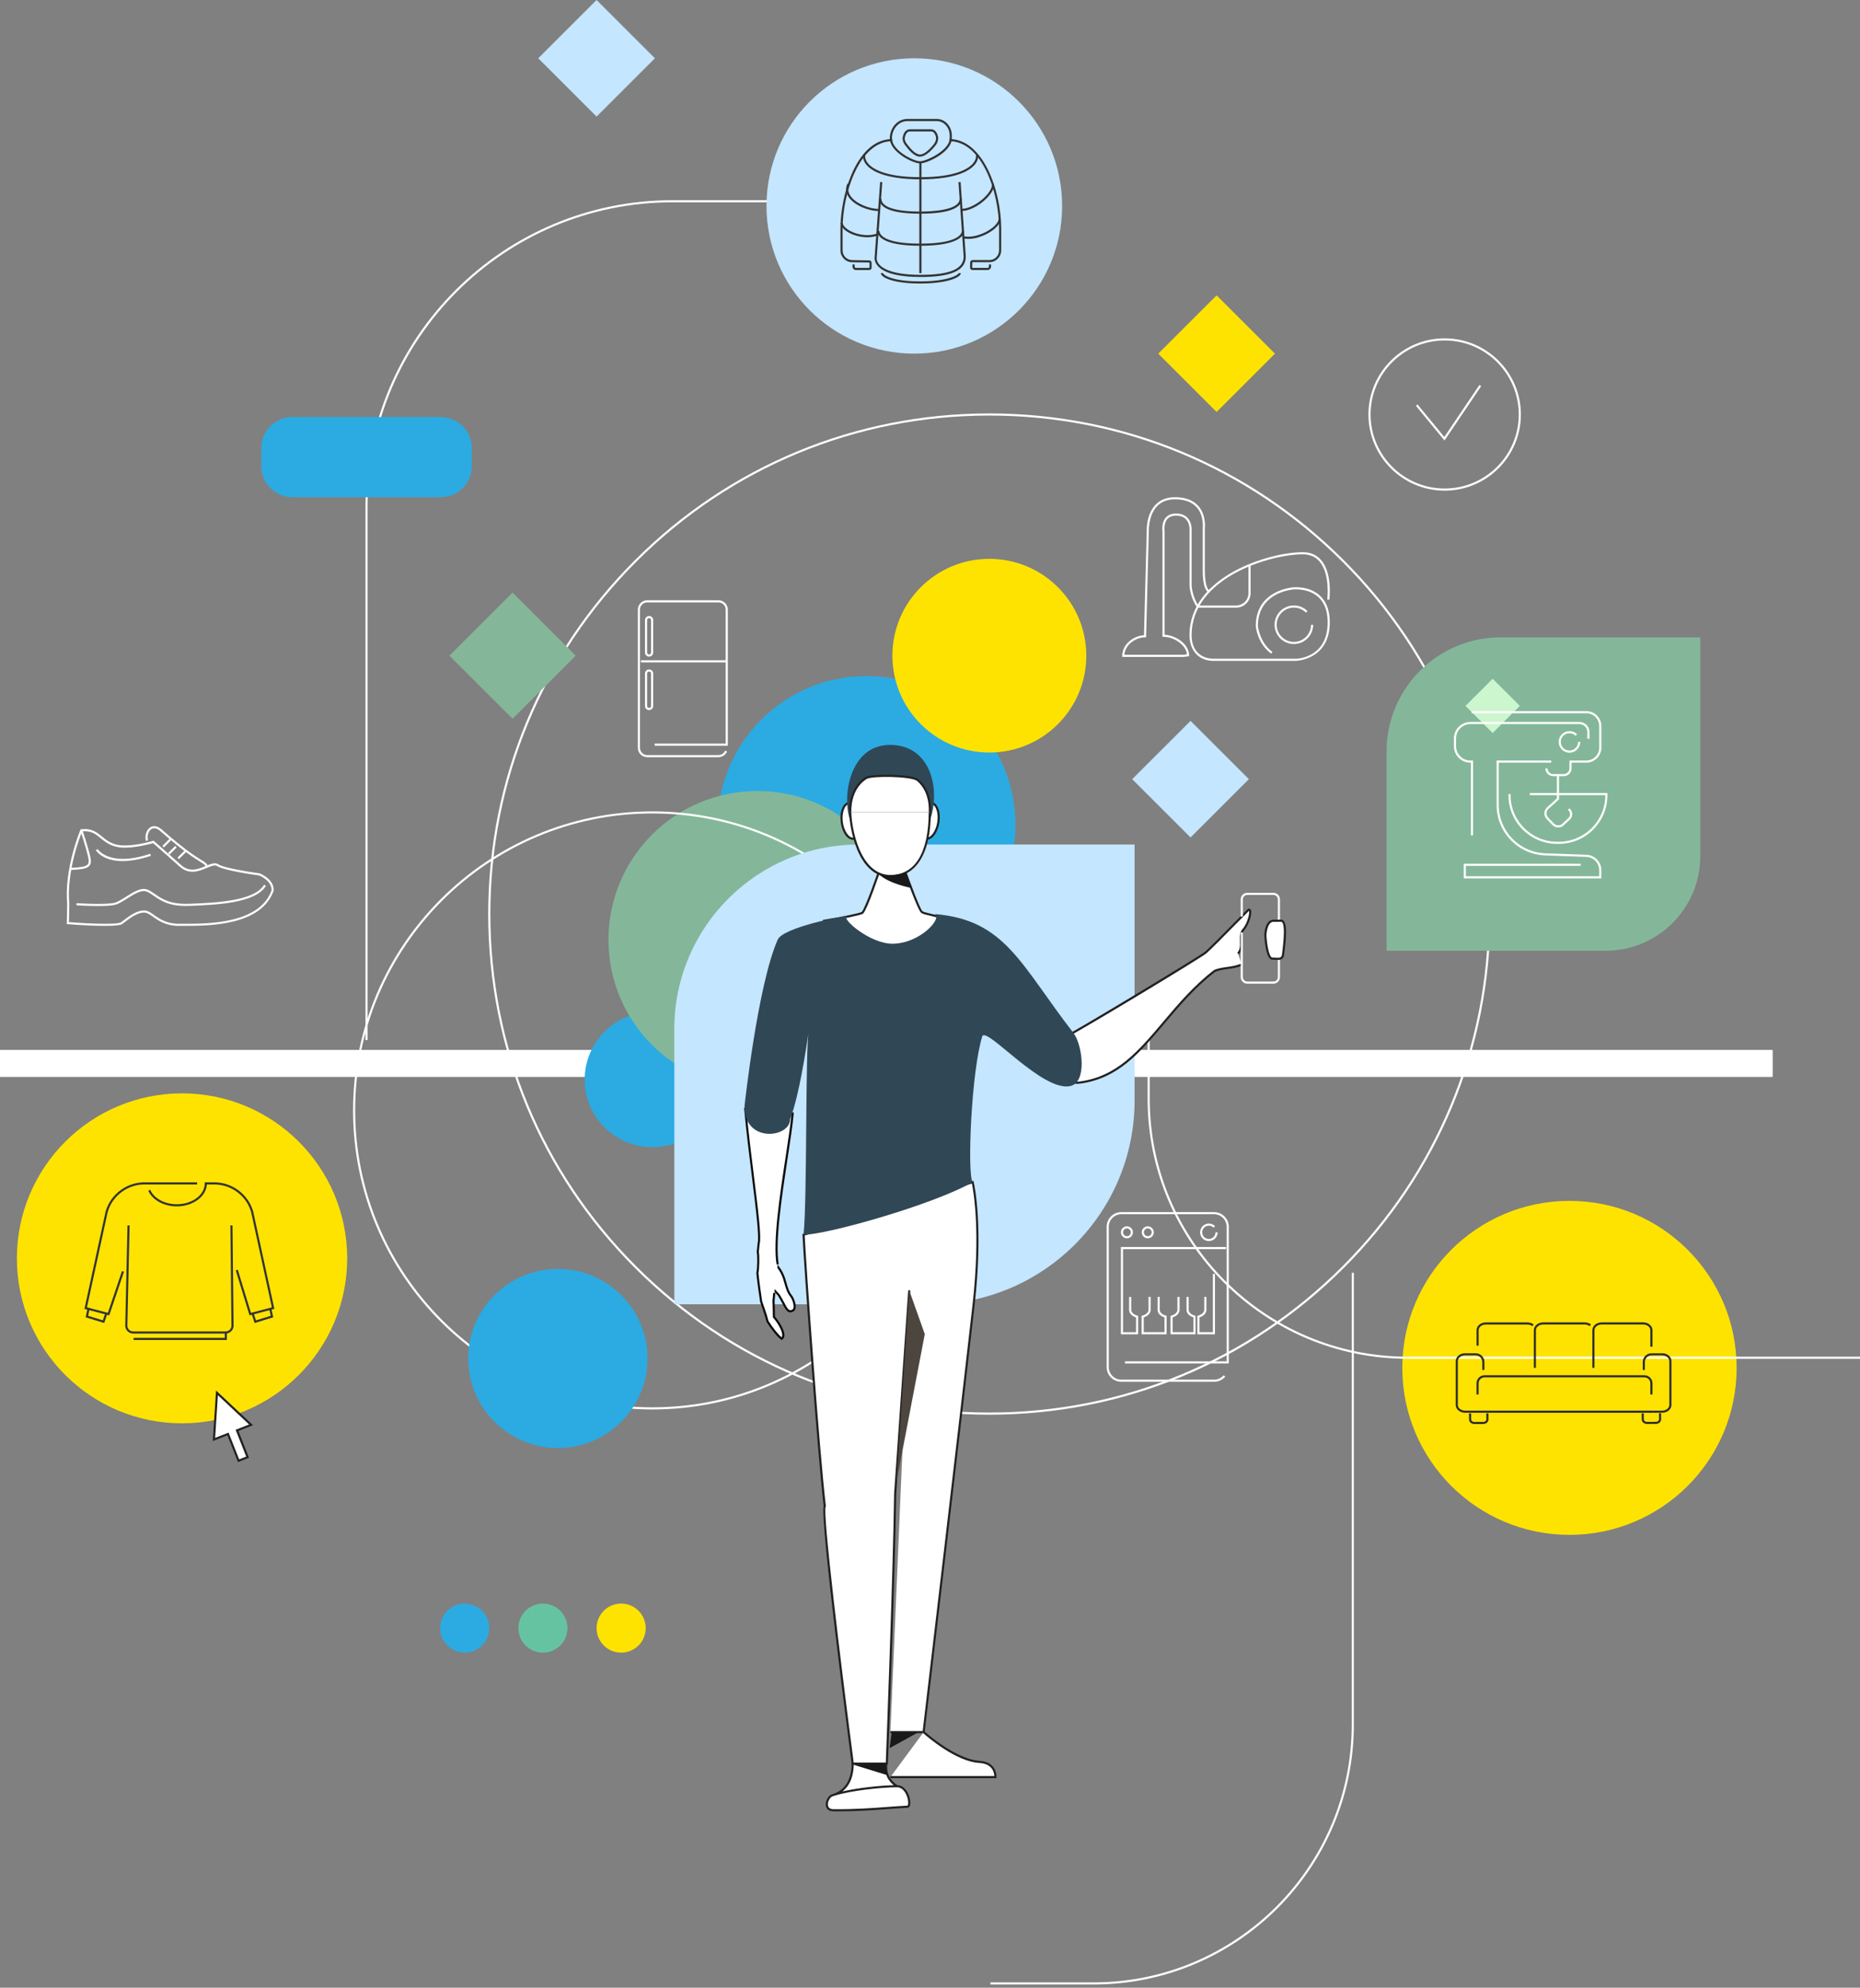<svg width="437" height="467" viewBox="0 0 437 467" fill="none" xmlns="http://www.w3.org/2000/svg">
<rect x="0" y="0" width="437" height="467" fill="#808080" stroke="none"/>
<g clip-path="url(#clip0_1334_118)">
<path d="M416.485 246.671H0V253.019H416.485V246.671Z" fill="white"/>
<path d="M256.947 466.242H232.693V465.743H256.947C290.38 465.743 317.584 438.567 317.584 405.167V299.035H318.083V405.167C318.083 438.841 290.66 466.242 256.947 466.242Z" fill="white"/>
<path d="M86.367 244.358H85.868V119.082C85.868 79.355 118.223 47.033 157.99 47.033H186.621V47.531H157.99C118.498 47.531 86.367 79.629 86.367 119.082V244.363V244.358Z" fill="white"/>
<path d="M203.593 228.735C222.915 228.735 238.578 213.087 238.578 193.785C238.578 174.482 222.915 158.834 203.593 158.834C184.271 158.834 168.607 174.482 168.607 193.785C168.607 213.087 184.271 228.735 203.593 228.735Z" fill="#2BABE2"/>
<path d="M153.274 269.52C162.056 269.52 169.176 262.407 169.176 253.633C169.176 244.858 162.056 237.746 153.274 237.746C144.491 237.746 137.371 244.858 137.371 253.633C137.371 262.407 144.491 269.52 153.274 269.52Z" fill="#2BABE2"/>
<path d="M177.941 255.747C197.263 255.747 212.927 240.099 212.927 220.796C212.927 201.494 197.263 185.846 177.941 185.846C158.62 185.846 142.956 201.494 142.956 220.796C142.956 240.099 158.62 255.747 177.941 255.747Z" fill="#84B799"/>
<path d="M153.278 331.143C114.499 331.143 82.948 299.623 82.948 260.883C82.948 222.143 114.499 190.624 153.278 190.624C192.057 190.624 223.608 222.143 223.608 260.883C223.608 299.623 192.057 331.143 153.278 331.143ZM153.278 191.117C114.774 191.117 83.447 222.412 83.447 260.878C83.447 299.344 114.774 330.639 153.278 330.639C191.783 330.639 223.109 299.344 223.109 260.878C223.109 222.412 191.783 191.117 153.278 191.117Z" fill="white"/>
<path d="M214.814 83.085C233.995 83.085 249.545 67.551 249.545 48.389C249.545 29.227 233.995 13.693 214.814 13.693C195.633 13.693 180.083 29.227 180.083 48.389C180.083 67.551 195.633 83.085 214.814 83.085Z" fill="#C4E6FF"/>
<path d="M368.741 360.603C390.431 360.603 408.014 343.038 408.014 321.369C408.014 299.701 390.431 282.136 368.741 282.136C347.051 282.136 329.468 299.701 329.468 321.369C329.468 343.038 347.051 360.603 368.741 360.603Z" fill="#FFE300"/>
<path d="M42.768 334.399C64.196 334.399 81.567 317.045 81.567 295.639C81.567 274.232 64.196 256.879 42.768 256.879C21.34 256.879 3.969 274.232 3.969 295.639C3.969 317.045 21.34 334.399 42.768 334.399Z" fill="#FFE300"/>
<path d="M232.443 332.374C200.992 332.374 171.427 320.138 149.19 297.923C126.953 275.708 114.704 246.168 114.704 214.753C114.704 183.338 126.953 153.798 149.19 131.583C171.427 109.369 200.997 97.132 232.443 97.132C263.89 97.132 293.459 109.369 315.696 131.583C337.934 153.798 350.183 183.338 350.183 214.753C350.183 246.168 337.934 275.708 315.696 297.923C293.459 320.138 263.89 332.374 232.443 332.374ZM232.443 97.63C201.127 97.63 171.687 109.812 149.545 131.933C127.402 154.053 115.208 183.468 115.208 214.748C115.208 246.028 127.402 275.444 149.545 297.564C171.687 319.684 201.132 331.866 232.443 331.866C263.755 331.866 293.2 319.684 315.342 297.564C337.484 275.444 349.679 246.028 349.679 214.748C349.679 183.468 337.484 154.053 315.342 131.933C293.2 109.812 263.755 97.63 232.443 97.63Z" fill="white"/>
<path d="M352.579 149.744H399.474V201.15C399.474 213.417 389.506 223.375 377.227 223.375H325.77V176.527C325.77 161.742 337.784 149.739 352.584 149.739L352.579 149.744Z" fill="#84B799"/>
<path d="M218.637 306.439H158.43V241.73C158.43 217.82 177.862 198.412 201.791 198.412H266.565V258.559C266.565 284.983 245.092 306.439 218.637 306.439Z" fill="#C4E6FF"/>
<path d="M120.426 139.231L105.595 154.047L120.426 168.864L135.257 154.047L120.426 139.231Z" fill="#84B799"/>
<path d="M350.695 159.469L344.314 165.844L350.695 172.219L357.077 165.844L350.695 159.469Z" fill="#CCF6CE"/>
<path d="M437 319.24H330.761C297.049 319.24 269.625 291.844 269.625 258.165V233.936H270.125V258.165C270.125 291.565 297.328 318.741 330.761 318.741H437V319.24Z" fill="white"/>
<path d="M232.444 176.801C245.023 176.801 255.22 166.614 255.22 154.048C255.22 141.481 245.023 131.294 232.444 131.294C219.865 131.294 209.667 141.481 209.667 154.048C209.667 166.614 219.865 176.801 232.444 176.801Z" fill="#FFE300"/>
<path d="M291.752 226.611C289.337 227.603 287.505 227.264 285.398 228.087C272.6 237.93 267.868 252.406 253.762 254.33C253.033 254.43 252.23 254.38 251.381 254.211L250.667 243.4C251.421 243.211 281.814 225.075 283.327 223.753C284.834 222.432 291.059 216.029 293.325 213.765C294.268 213.386 293.474 216.882 292.157 218.388C290.834 219.894 292.376 222.512 290.869 224.018" fill="white"/>
<path d="M252.983 254.63C252.469 254.63 251.915 254.57 251.331 254.455L251.142 254.415L250.403 243.206L250.607 243.156C251.855 242.722 281.984 224.596 283.162 223.564C284.22 222.636 287.629 219.181 290.36 216.403C291.483 215.266 292.481 214.249 293.145 213.586L293.23 213.531C293.469 213.436 293.699 213.491 293.834 213.686C294.343 214.404 293.459 217.266 292.336 218.553C291.762 219.206 291.792 220.123 291.822 221.096C291.857 222.198 291.892 223.34 291.039 224.197L290.684 223.843C291.388 223.14 291.353 222.158 291.323 221.111C291.293 220.088 291.258 219.026 291.962 218.223C293.11 216.912 293.669 214.379 293.439 213.995C292.781 214.658 291.802 215.645 290.714 216.752C287.974 219.535 284.56 222.996 283.486 223.938C282.154 225.105 253.767 242.184 250.927 243.555L251.616 254.002C252.389 254.141 253.103 254.171 253.727 254.086C262.447 252.895 267.474 246.941 273.294 240.049C276.803 235.896 280.427 231.597 285.248 227.892L285.308 227.857C286.332 227.458 287.27 227.329 288.263 227.189C289.321 227.045 290.42 226.89 291.662 226.381L291.852 226.84C290.549 227.374 289.421 227.533 288.333 227.683C287.385 227.812 286.481 227.937 285.528 228.306C280.766 231.976 277.162 236.245 273.678 240.368C267.793 247.34 262.712 253.363 253.797 254.58C253.537 254.615 253.268 254.635 252.983 254.635V254.63Z" fill="#212121"/>
<path d="M299.17 231.109H293.055C292.197 231.109 291.498 230.411 291.498 229.553V219.072H291.997V229.553C291.997 230.137 292.471 230.61 293.055 230.61H299.17C299.754 230.61 300.228 230.137 300.228 229.553V211.313C300.228 210.729 299.754 210.255 299.17 210.255H293.055C292.471 210.255 291.997 210.729 291.997 211.313V215.342H291.498V211.313C291.498 210.455 292.197 209.757 293.055 209.757H299.17C300.028 209.757 300.727 210.455 300.727 211.313V229.553C300.727 230.411 300.028 231.109 299.17 231.109Z" fill="white"/>
<path d="M299.18 216.329C297.598 216.329 297.298 218.987 297.298 219.764C297.298 220.542 297.728 225.21 298.881 225.21C299.929 225.21 301.292 225.658 301.446 224.282C301.616 222.761 302.544 216.748 301.117 216.329C301.022 216.299 299.18 216.329 299.18 216.329Z" fill="white"/>
<path d="M300.144 225.529C299.924 225.529 299.704 225.509 299.5 225.494C299.29 225.479 299.08 225.459 298.881 225.459C297.298 225.459 297.049 219.819 297.049 219.764C297.049 218.737 297.433 216.079 299.18 216.079C301.057 216.049 301.147 216.079 301.187 216.089C302.49 216.473 302.235 219.974 301.766 223.704C301.736 223.948 301.711 224.152 301.691 224.312C301.576 225.344 300.857 225.529 300.144 225.529ZM299.18 216.578C297.823 216.578 297.548 219.091 297.548 219.764C297.548 220.113 297.648 221.465 297.902 222.731C298.232 224.377 298.636 224.96 298.881 224.965C299.09 224.965 299.315 224.985 299.54 225C300.533 225.08 301.102 225.085 301.197 224.257C301.217 224.098 301.242 223.888 301.272 223.644C301.836 219.156 301.756 216.777 301.047 216.568C300.952 216.558 299.894 216.568 299.185 216.578H299.18Z" fill="#212121"/>
<path d="M202.021 195.595C201.706 196.413 201.192 196.961 200.563 197.036C199.306 197.19 198.058 195.44 197.768 193.116C197.479 190.798 198.262 188.788 199.515 188.634C200.204 188.549 200.888 189.033 201.417 189.87" fill="white"/>
<path d="M200.403 197.3C199.061 197.3 197.813 195.535 197.518 193.156C197.209 190.663 198.072 188.569 199.485 188.394C200.244 188.3 201.022 188.793 201.626 189.746L201.202 190.01C200.708 189.227 200.114 188.818 199.545 188.888C198.447 189.023 197.743 190.952 198.012 193.092C198.282 195.236 199.435 196.926 200.533 196.792C201.047 196.727 201.497 196.273 201.791 195.505L202.255 195.685C201.891 196.627 201.302 197.196 200.593 197.285C200.528 197.295 200.468 197.295 200.403 197.295V197.3Z" fill="#212121"/>
<path d="M217.035 189.641C217.559 188.938 218.203 188.549 218.832 188.644C220.085 188.833 220.814 190.858 220.464 193.172C220.115 195.485 218.817 197.206 217.569 197.016C216.885 196.912 216.356 196.258 216.077 195.311" fill="white"/>
<path d="M217.754 197.281C217.679 197.281 217.599 197.276 217.524 197.266C216.766 197.151 216.147 196.468 215.827 195.386L216.306 195.246C216.571 196.134 217.04 196.692 217.599 196.772C218.702 196.937 219.89 195.271 220.215 193.137C220.379 192.06 220.305 191.018 220.01 190.2C219.735 189.437 219.301 188.973 218.792 188.893C218.278 188.819 217.724 189.133 217.235 189.791L216.835 189.492C217.444 188.679 218.168 188.295 218.867 188.4C219.566 188.504 220.14 189.083 220.479 190.03C220.804 190.923 220.884 192.055 220.709 193.212C220.354 195.56 219.087 197.281 217.759 197.281H217.754Z" fill="#212121"/>
<path d="M218.657 192.244C220.943 184.949 218.468 175.011 209.109 175.011C199.75 175.011 197.923 186.774 199.56 192.065C201.676 198.906 216.491 199.145 218.652 192.239L218.657 192.244Z" fill="#304756"/>
<path d="M193.375 216.369C198.018 215.636 201.896 214.823 202.6 214.469C203.648 213.407 206.937 203.538 206.937 203.538L211.974 202.84C211.974 202.84 215.777 213.766 216.581 214.269C217.499 214.848 218.063 214.499 225.93 216.987L210.921 232.061" fill="white"/>
<path d="M211.095 232.24L210.741 231.886L225.466 217.102C221.253 215.775 219.226 215.301 218.118 215.042C217.24 214.838 216.88 214.753 216.451 214.479C215.642 213.97 212.583 205.323 211.809 203.114L207.132 203.763C206.618 205.294 203.803 213.611 202.784 214.643L202.719 214.693C201.971 215.067 197.972 215.895 193.42 216.613L193.34 216.119C198.197 215.351 201.741 214.578 202.455 214.264C203.308 213.297 205.804 206.161 206.708 203.458L206.757 203.314L212.148 202.566L212.213 202.76C214.025 207.961 216.221 213.691 216.72 214.065C217.08 214.289 217.394 214.364 218.238 214.563C219.381 214.833 221.512 215.331 226.01 216.757L226.399 216.882L211.1 232.245L211.095 232.24Z" fill="#212121"/>
<path d="M218.448 190.793C218.448 200.217 215.243 205.817 209.203 205.817C201.656 205.817 199.77 194.189 199.77 190.793" fill="white"/>
<path d="M209.203 206.067C201.247 206.067 199.52 193.825 199.52 190.793H200.019C200.019 192.518 200.518 196.253 201.885 199.479C203.063 202.257 205.29 205.568 209.203 205.568C215.003 205.568 218.198 200.322 218.198 190.793H218.697C218.697 200.497 215.238 206.067 209.203 206.067Z" fill="#212121"/>
<path d="M199.774 190.793C199.774 190.793 199.345 185.472 203.438 182.81C204.801 181.922 214.224 182.132 215.597 183.268C218.946 186.036 218.447 190.793 218.447 190.793" fill="white"/>
<path d="M218.697 190.823L218.203 190.773C218.203 190.728 218.642 186.116 215.442 183.468C214.12 182.376 204.776 182.246 203.578 183.024C199.659 185.572 200.024 190.728 200.024 190.778L199.525 190.818C199.525 190.763 199.13 185.318 203.303 182.605C204.696 181.703 214.265 181.847 215.757 183.084C219.171 185.906 218.717 190.624 218.697 190.823Z" fill="#212121"/>
<path d="M212.827 205.049C212.827 205.049 207.721 206.49 206.148 205.084C208.664 207.712 214.24 208.63 214.24 208.63L212.832 205.049H212.827Z" fill="#191919"/>
<path d="M181.051 302.156C181.735 302.939 182.624 303.856 182.998 304.305C184.48 306.664 184.83 308.549 186.163 307.965C187.081 307.631 186.712 305.886 185.998 304.664C184.081 302.39 185.079 299.892 181.915 296.646" fill="white"/>
<path d="M185.688 308.33C184.895 308.33 184.42 307.422 183.801 306.245C183.517 305.702 183.197 305.088 182.783 304.435C182.618 304.241 182.299 303.897 181.945 303.518C181.59 303.134 181.196 302.71 180.856 302.321L181.231 301.992C181.57 302.376 181.96 302.8 182.309 303.179C182.668 303.567 182.993 303.917 183.182 304.146C183.622 304.844 183.951 305.467 184.241 306.016C185.049 307.562 185.369 308.035 186.058 307.736C186.222 307.676 186.322 307.567 186.387 307.392C186.587 306.839 186.327 305.722 185.778 304.789C184.944 303.807 184.65 302.75 184.336 301.633C183.921 300.152 183.492 298.626 181.73 296.821L182.089 296.472C183.941 298.367 184.405 300.032 184.815 301.498C185.124 302.605 185.394 303.562 186.182 304.5C186.726 305.417 187.151 306.739 186.856 307.557C186.741 307.871 186.532 308.09 186.242 308.195C186.038 308.285 185.853 308.325 185.683 308.325L185.688 308.33Z" fill="#0C0C0C"/>
<path d="M209.194 406.948H217C217 406.948 226.369 327.767 228.75 306.49C230.632 289.665 229.03 279.962 228.521 277.738L188.793 290.099C189.068 296.278 192.198 340.418 193.775 353.842C192.642 355.348 200.344 414.358 200.344 414.358H208.35C208.35 414.358 210.062 369.923 210.312 350.915L213.631 303.164" fill="white"/>
<path d="M208.585 414.607H200.119L200.089 414.387C199.315 408.443 192.652 357.093 193.515 353.821C191.953 340.463 188.803 296.138 188.539 290.109L188.529 289.92L228.7 277.418L228.76 277.683C229 278.72 231.026 288.339 228.995 306.52C226.639 327.553 217.34 406.185 217.245 406.977L217.22 407.197H209.194V406.698H216.781C217.33 402.046 226.21 326.944 228.506 306.465C230.412 289.411 228.735 279.957 228.341 278.057L189.058 290.279C189.377 297 192.482 340.652 194.029 353.811L194.039 353.911L193.98 353.991C193.256 355.457 197.509 390.662 200.568 414.108H208.115C208.25 410.558 209.832 368.98 210.067 350.909L213.386 303.144L213.886 303.179L210.566 350.929C210.322 369.713 208.625 413.919 208.61 414.362L208.6 414.602L208.585 414.607Z" fill="#212121"/>
<path d="M209.193 417.524H233.871C233.871 417.524 234.126 414.173 230.113 413.943C225.57 413.684 219.765 409.391 217.005 406.947" fill="white"/>
<path d="M234.101 417.773H209.193V417.274H233.617C233.597 416.875 233.477 416.028 232.863 415.33C232.259 414.646 231.326 414.262 230.093 414.193C224.712 413.884 218.103 408.259 216.83 407.132L217.16 406.758C220.609 409.815 226.075 413.46 230.118 413.694C231.495 413.774 232.544 414.213 233.242 415.005C234.211 416.112 234.116 417.484 234.116 417.539L234.096 417.768L234.101 417.773Z" fill="#212121"/>
<path d="M195.507 421.812C199.445 420.451 207.112 419.663 210.731 419.663C213.337 419.663 214.16 424.111 213.282 424.47C208.42 424.699 203.014 425.373 195.822 425.308C193.256 425.283 194.344 422.151 195.507 421.812C199.655 420.605 200.329 416.846 200.339 414.357H208.18C208.335 414.721 207.487 417.509 210.731 419.663" fill="white"/>
<path d="M196.805 425.557C196.48 425.557 196.156 425.557 195.821 425.557C194.798 425.547 194.139 425.053 194.024 424.201C193.88 423.168 194.603 421.822 195.432 421.578C195.592 421.523 195.756 421.468 195.926 421.418C199.335 420.166 200.079 416.92 200.089 414.362V414.113H208.345L208.41 414.262C208.46 414.382 208.455 414.537 208.445 414.796C208.415 415.679 208.34 417.743 210.811 419.413C212.433 419.463 213.471 421.084 213.786 422.685C213.95 423.512 213.925 424.475 213.381 424.699L213.297 424.719C211.754 424.794 210.157 424.909 208.465 425.033C205.091 425.283 201.292 425.562 196.805 425.562V425.557ZM196.096 421.882C195.931 421.942 195.756 422.001 195.577 422.051C195.038 422.211 194.404 423.283 194.519 424.131C194.603 424.739 195.043 425.048 195.826 425.058C200.718 425.103 204.816 424.804 208.43 424.535C210.102 424.41 211.689 424.295 213.217 424.22C213.337 424.121 213.466 423.632 213.297 422.779C213.087 421.712 212.313 419.907 210.736 419.907C207.147 419.907 200.049 420.65 196.096 421.877V421.882ZM200.583 414.606C200.538 416.756 199.974 419.289 197.923 420.884C201.691 420.027 206.798 419.498 209.987 419.418C207.846 417.678 207.916 415.674 207.951 414.776C207.951 414.721 207.951 414.661 207.951 414.606H200.583Z" fill="#212121"/>
<path d="M208.525 417.08L200.304 414.542L207.951 414.357L208.525 417.08Z" fill="#191919"/>
<path d="M209.488 407.067L209.004 410.712L215.613 407.067H209.488Z" fill="#191919"/>
<path d="M213.626 303.164L217.275 313.446L210.606 348.261L213.626 303.164Z" fill="#4C463F"/>
<path d="M182.708 297.07C181.376 289.306 185.474 270.033 186.222 261.616L175.086 260.604C176.414 274.601 178.945 289.775 178.236 292.154L178.031 294.163C178.211 294.836 178.206 297.863 177.942 299.1C178.116 301.129 178.825 305.802 178.825 305.802C178.825 305.802 179.973 308.973 180.327 310.474C181.211 311.885 182.798 313.999 183.682 314.528C184.915 313.561 182.624 310.294 181.83 309.417C181.83 308.095 181.74 305.627 181.74 305.627L181.915 303.777" fill="white"/>
<path d="M183.697 314.827L183.552 314.737C182.564 314.144 180.921 311.885 180.118 310.598L180.088 310.524C179.743 309.058 178.605 305.911 178.595 305.881C178.575 305.787 177.877 301.129 177.702 299.12V299.045C177.972 297.813 177.962 294.841 177.797 294.223L177.787 294.178L177.996 292.124C178.421 290.677 177.617 284.215 176.689 276.735C176.07 271.749 175.366 266.094 174.847 260.624L174.817 260.325L186.497 261.387L186.477 261.636C186.242 264.304 185.658 268.124 185.039 272.168C183.712 280.894 182.055 291.75 182.958 297.025L182.464 297.11C181.545 291.755 183.208 280.854 184.54 272.093C185.134 268.178 185.703 264.473 185.948 261.836L175.361 260.873C175.875 266.244 176.564 271.779 177.173 276.67C178.146 284.519 178.92 290.717 178.476 292.213L178.281 294.133C178.461 294.931 178.441 297.873 178.191 299.1C178.371 301.114 179.06 305.702 179.07 305.747C179.105 305.826 180.193 308.848 180.557 310.359C181.466 311.8 182.838 313.585 183.647 314.189C183.722 314.084 183.767 313.949 183.782 313.785C183.881 312.613 182.414 310.424 181.64 309.566L181.575 309.496V309.402C181.575 308.1 181.491 305.647 181.486 305.622L181.665 303.737L182.164 303.782L181.99 305.632C181.99 305.632 182.075 307.976 182.08 309.307C182.649 309.965 184.416 312.334 184.286 313.83C184.251 314.209 184.101 314.503 183.837 314.712L183.702 314.817L183.697 314.827Z" fill="#0C0C0C"/>
<path d="M131.071 340.198C142.702 340.198 152.13 330.779 152.13 319.16C152.13 307.541 142.702 298.122 131.071 298.122C119.441 298.122 110.012 307.541 110.012 319.16C110.012 330.779 119.441 340.198 131.071 340.198Z" fill="#2BABE2"/>
<path d="M279.714 169.366L266.005 183.061L279.714 196.756L293.423 183.061L279.714 169.366Z" fill="#C4E6FF"/>
<path d="M153.872 13.693L140.164 -0.002L126.455 13.693L140.164 27.388L153.872 13.693Z" fill="#C4E6FF"/>
<path d="M299.546 83.09L285.837 69.395L272.129 83.09L285.837 96.785L299.546 83.09Z" fill="#FFE300"/>
<path d="M269.665 290.937C268.886 290.937 268.252 290.303 268.252 289.525C268.252 288.748 268.886 288.114 269.665 288.114C270.444 288.114 271.078 288.748 271.078 289.525C271.078 290.303 270.444 290.937 269.665 290.937ZM269.665 288.608C269.161 288.608 268.752 289.017 268.752 289.52C268.752 290.024 269.161 290.433 269.665 290.433C270.169 290.433 270.578 290.024 270.578 289.52C270.578 289.017 270.169 288.608 269.665 288.608Z" fill="white"/>
<path d="M264.764 290.937C263.985 290.937 263.351 290.303 263.351 289.525C263.351 288.748 263.985 288.114 264.764 288.114C265.542 288.114 266.176 288.748 266.176 289.525C266.176 290.303 265.542 290.937 264.764 290.937ZM264.764 288.608C264.26 288.608 263.85 289.017 263.85 289.52C263.85 290.024 264.26 290.433 264.764 290.433C265.268 290.433 265.677 290.024 265.677 289.52C265.677 289.017 265.268 288.608 264.764 288.608Z" fill="white"/>
<path d="M168.797 177.898H152.061C150.848 177.898 149.859 176.911 149.859 175.699V143.227C149.859 142.015 150.848 141.028 152.061 141.028H168.797C170.01 141.028 170.998 142.015 170.998 143.227V175.21H153.808V174.712H170.499V143.227C170.499 142.289 169.736 141.526 168.797 141.526H152.061C151.122 141.526 150.359 142.289 150.359 143.227V175.699C150.359 176.636 151.122 177.399 152.061 177.399H168.797C169.481 177.399 170.095 176.99 170.364 176.362L170.824 176.557C170.479 177.369 169.681 177.898 168.797 177.898Z" fill="white"/>
<path d="M170.744 155.129H150.578V155.628H170.744V155.129Z" fill="white"/>
<path d="M152.5 154.272C151.971 154.272 151.537 153.843 151.537 153.309V145.685C151.537 145.156 151.971 144.723 152.5 144.723C153.029 144.723 153.463 145.151 153.463 145.685V153.309C153.463 153.838 153.029 154.272 152.5 154.272ZM152.5 145.221C152.245 145.221 152.036 145.431 152.036 145.685V153.309C152.036 153.564 152.245 153.773 152.5 153.773C152.755 153.773 152.964 153.564 152.964 153.309V145.685C152.964 145.431 152.755 145.221 152.5 145.221Z" fill="white"/>
<path d="M152.5 166.828C151.971 166.828 151.537 166.399 151.537 165.866V158.241C151.537 157.713 151.971 157.279 152.5 157.279C153.029 157.279 153.463 157.708 153.463 158.241V165.866C153.463 166.394 153.029 166.828 152.5 166.828ZM152.5 157.777C152.245 157.777 152.036 157.987 152.036 158.241V165.866C152.036 166.12 152.245 166.329 152.5 166.329C152.755 166.329 152.964 166.12 152.964 165.866V158.241C152.964 157.987 152.755 157.777 152.5 157.777Z" fill="white"/>
<path d="M53.01 313.306H31.292C30.263 313.306 29.425 312.478 29.425 311.466L29.954 287.905L30.453 287.915L29.924 311.471C29.924 312.204 30.538 312.807 31.292 312.807H53.01C53.763 312.807 54.377 312.204 54.377 311.466L54.128 287.91H54.627L54.876 311.461C54.876 312.478 54.038 313.306 53.01 313.306Z" fill="#333333"/>
<path d="M25.666 309.043L19.841 307.517L19.891 307.282L24.817 284.629C25.99 280.59 29.739 277.777 33.932 277.777H46.311V278.276H33.932C29.959 278.276 26.41 280.939 25.302 284.748L20.43 307.153L25.341 308.439L28.656 298.626L29.13 298.785L25.666 309.038V309.043Z" fill="#333333"/>
<path d="M58.625 309.043L55.391 298.461L55.87 298.317L58.965 308.444L63.871 307.158L58.995 284.738C57.892 280.944 54.343 278.281 50.369 278.281H48.602C48.433 281.138 45.333 283.427 41.544 283.427C38.495 283.427 35.804 281.946 34.841 279.742L35.3 279.542C36.184 281.567 38.689 282.928 41.544 282.928C45.163 282.928 48.108 280.734 48.108 278.032V277.782H50.369C54.562 277.782 58.311 280.59 59.479 284.614L64.46 307.517L58.63 309.043H58.625Z" fill="#333333"/>
<path d="M53.304 314.822H31.387V314.323H52.805V313.057H53.304V314.822Z" fill="#333333"/>
<path d="M24.483 310.833L20.121 309.487L20.555 307.457L21.044 307.562L20.705 309.142L24.164 310.21L24.728 308.524L25.202 308.679L24.483 310.833Z" fill="#333333"/>
<path d="M59.823 310.833L59.109 308.679L59.584 308.524L60.143 310.21L63.607 309.142L63.267 307.562L63.752 307.457L64.191 309.487L59.823 310.833Z" fill="#333333"/>
<path d="M42.128 217.535C38.974 217.535 37.231 216.304 35.954 215.401C35.17 214.848 34.546 214.404 33.857 214.404C32.27 214.404 30.618 215.655 29.415 216.568C29.17 216.757 28.936 216.932 28.726 217.082C27.418 218.014 17.096 217.221 15.918 217.126L15.678 217.107L15.688 216.867C15.688 216.842 15.778 214.125 15.778 212.334C15.054 204.032 18.853 195.066 18.888 194.976L18.943 194.842L19.087 194.827C21.533 194.548 22.721 195.52 23.984 196.552C25.242 197.579 26.54 198.642 29.3 198.642C32.32 198.642 35.924 197.574 35.959 197.559L36.088 197.52L36.193 197.609C36.223 197.634 39.143 200.187 42.562 203.244C44.569 205.039 46.59 204.191 48.373 203.448C49.526 202.965 50.519 202.551 51.263 203.045C52.835 204.092 60.896 205.174 60.976 205.184L61.036 205.199C61.176 205.254 64.48 206.57 64.285 209.263L64.27 209.328C61.31 217.51 49.106 217.52 43.241 217.525C42.872 217.525 42.527 217.525 42.218 217.525C42.188 217.525 42.153 217.525 42.123 217.525L42.128 217.535ZM16.197 216.653C20.735 217.007 27.573 217.296 28.436 216.678C28.646 216.528 28.871 216.359 29.11 216.174C30.373 215.217 32.095 213.905 33.852 213.905C34.701 213.905 35.41 214.409 36.238 214.992C37.526 215.905 39.128 217.037 42.123 217.037C42.153 217.037 42.188 217.037 42.218 217.037C42.527 217.037 42.872 217.037 43.246 217.037C48.991 217.037 60.931 217.022 63.796 209.203C63.926 207.009 61.186 205.807 60.886 205.682C60.247 205.598 52.62 204.551 50.993 203.468C50.474 203.124 49.595 203.493 48.572 203.917C46.845 204.64 44.479 205.633 42.233 203.628C39.178 200.895 36.518 198.567 35.974 198.088C35.28 198.287 32.105 199.15 29.305 199.15C26.365 199.15 24.937 197.978 23.675 196.946C22.472 195.964 21.433 195.111 19.297 195.316C18.828 196.457 15.613 204.675 16.282 212.319C16.282 213.825 16.222 215.95 16.197 216.653Z" fill="white"/>
<path d="M48.323 203.573C48.198 203.195 47.958 203.04 47.075 202.491C45.772 201.684 43.062 200.008 37.681 195.271C36.907 194.593 36.158 194.423 35.575 194.792C34.846 195.251 34.491 196.433 34.776 197.43L34.297 197.565C33.947 196.348 34.397 194.947 35.31 194.368C35.769 194.079 36.727 193.765 38.015 194.897C43.366 199.609 46.052 201.27 47.339 202.068C48.238 202.621 48.607 202.85 48.797 203.414L48.323 203.573Z" fill="white"/>
<path d="M16.532 204.401L16.507 203.902C18.908 203.788 20.206 203.628 20.645 203.05C20.894 202.726 20.909 202.202 20.705 201.314C20.166 198.991 18.903 195.196 18.893 195.161L19.367 195.001C19.382 195.041 20.65 198.856 21.194 201.2C21.438 202.252 21.393 202.89 21.044 203.349C20.48 204.092 19.197 204.276 16.532 204.401Z" fill="white"/>
<path d="M23.061 212.863C20.63 212.863 18.129 212.704 17.959 212.694L17.989 212.195C18.054 212.195 24.773 212.629 26.889 212.1C27.673 211.906 28.621 211.303 29.63 210.669C31.387 209.557 33.209 208.41 34.686 209.024C35.295 209.278 35.849 209.662 36.433 210.066C38 211.153 39.947 212.509 44.399 212.335H44.549C50.609 212.09 59.773 211.731 62.049 207.857L62.479 208.111C60.063 212.225 50.739 212.589 44.569 212.828H44.419C39.802 213.013 37.781 211.607 36.148 210.475C35.559 210.066 35.055 209.717 34.496 209.483C33.253 208.964 31.551 210.046 29.899 211.088C28.856 211.746 27.873 212.37 27.014 212.584C26.155 212.799 24.623 212.863 23.066 212.863H23.061Z" fill="white"/>
<path d="M39.824 197.072L38.151 198.743L38.504 199.096L40.177 197.424L39.824 197.072Z" fill="white"/>
<path d="M41.158 198.747L39.485 200.418L39.838 200.771L41.511 199.099L41.158 198.747Z" fill="white"/>
<path d="M43.375 199.819L41.702 201.49L42.055 201.843L43.728 200.172L43.375 199.819Z" fill="white"/>
<path d="M28.801 202.307C24.094 202.307 22.602 199.883 22.517 199.744L22.946 199.489C22.971 199.534 25.651 203.803 35.3 200.591L35.459 201.065C32.734 201.973 30.548 202.307 28.801 202.307Z" fill="white"/>
<path d="M216.242 65.074C206.254 65.074 205.475 61.683 205.475 60.646L206.788 42.769L207.287 42.804L205.974 60.666C205.974 62.545 208.67 64.575 216.242 64.575C223.18 64.575 226.409 63.209 226.409 60.272L225.191 42.804L225.691 42.769L226.909 60.257C226.909 63.548 223.519 65.079 216.242 65.079V65.074Z" fill="#333333"/>
<path d="M216.491 38.142H215.992V64.166H216.491V38.142Z" fill="#333333"/>
<path d="M216.181 66.609C209.817 66.609 206.952 65.183 206.952 64.166H207.451C207.451 64.42 209.079 66.111 216.181 66.111C222.8 66.111 225.221 64.56 225.241 64.166H225.74C225.74 65.153 222.7 66.609 216.181 66.609Z" fill="#333333"/>
<path d="M216.142 38.391C214.459 38.391 209.059 35.678 209.059 32.512C209.059 29.994 210.9 27.949 213.172 27.949H220.11C222.051 27.949 223.629 29.7 223.629 31.854V32.512C223.629 35.678 217.923 38.391 216.142 38.391ZM213.172 28.448C211.18 28.448 209.558 30.273 209.558 32.512C209.558 35.349 214.619 37.892 216.142 37.892C217.664 37.892 223.13 35.289 223.13 32.512V31.854C223.13 29.974 221.772 28.448 220.11 28.448H213.172Z" fill="#333333"/>
<path d="M216.232 50.204C208.255 50.204 206.583 48.304 206.583 46.709H207.082C207.082 48.643 210.332 49.705 216.232 49.705V50.204Z" fill="#333333"/>
<path d="M216.182 50.204V49.705C218.972 49.705 225.466 49.411 225.466 46.709H225.965C225.965 48.304 224.268 50.204 216.182 50.204Z" fill="#333333"/>
<path d="M216.231 57.739C207.117 57.739 206.128 55.295 206.128 54.243H206.628C206.628 54.946 207.321 57.24 216.231 57.24V57.739Z" fill="#333333"/>
<path d="M216.181 57.739V57.24C225.515 57.24 225.989 54.742 225.989 54.243H226.489C226.489 55.066 225.745 57.739 216.181 57.739Z" fill="#333333"/>
<path d="M216.242 42.126C207.596 42.126 204.557 39.957 203.518 38.665C202.909 37.907 202.65 37.059 202.805 36.336L203.294 36.441C203.234 36.71 203.174 37.443 203.908 38.351C204.891 39.573 207.806 41.627 216.242 41.627C224.677 41.627 227.672 39.558 228.665 38.321C229.17 37.698 229.399 36.995 229.279 36.441L229.769 36.336C229.923 37.044 229.664 37.887 229.055 38.635C228.002 39.937 224.937 42.126 216.242 42.126Z" fill="#333333"/>
<path d="M225.83 49.571V49.072C228.001 49.072 230.642 47.287 232.02 45.611C232.773 44.694 233.138 43.836 233.023 43.263L233.512 43.163C233.657 43.901 233.267 44.878 232.409 45.926C230.921 47.736 228.186 49.571 225.835 49.571H225.83Z" fill="#333333"/>
<path d="M206.383 49.57C204.017 49.57 200.618 48.219 199.335 46.209C198.706 45.222 198.632 44.15 199.116 43.108L199.57 43.317C199.156 44.215 199.216 45.097 199.76 45.945C200.938 47.79 204.197 49.077 206.388 49.077V49.575L206.383 49.57Z" fill="#333333"/>
<path d="M227.507 56.118C227.098 56.118 226.694 56.078 226.299 55.998L226.404 55.51C228.585 55.968 231.431 54.871 233.113 53.555C234.061 52.807 234.62 52.029 234.635 51.411L235.134 51.426C235.109 52.203 234.5 53.096 233.422 53.949C231.98 55.081 229.659 56.123 227.507 56.123V56.118Z" fill="#333333"/>
<path d="M203.778 55.744C201.946 55.744 200.104 55.151 198.931 54.358C198.008 53.735 197.489 53.002 197.469 52.283L197.968 52.269C197.983 52.817 198.427 53.41 199.211 53.944C200.818 55.026 203.753 55.714 206.029 54.867L206.204 55.335C205.44 55.62 204.612 55.744 203.778 55.744Z" fill="#333333"/>
<path d="M204.222 63.438H201.107C200.883 63.438 200.678 63.353 200.523 63.194C200.368 63.034 200.284 62.825 200.289 62.605V62.126H200.793V62.615C200.783 62.705 200.818 62.785 200.878 62.849C200.937 62.914 201.022 62.944 201.107 62.944H204.222C204.257 62.944 204.287 62.914 204.287 62.879V61.737C204.287 61.703 204.257 61.673 204.222 61.673L200.239 61.613C198.711 61.613 197.463 60.366 197.463 58.835V53.739C197.463 53.211 197.478 52.657 197.508 52.103L198.007 52.133C197.977 52.682 197.963 53.221 197.963 53.739V58.835C197.963 60.092 198.986 61.114 200.244 61.114L204.227 61.174C204.536 61.174 204.786 61.433 204.786 61.737V62.879C204.786 63.188 204.531 63.443 204.222 63.443V63.438Z" fill="#333333"/>
<path d="M198.012 52.124L197.513 52.094C197.932 44.584 201.601 32.671 209.643 32.671V33.17C205.515 33.17 202.829 36.621 201.302 39.518C199.49 42.959 198.262 47.666 198.012 52.124Z" fill="#333333"/>
<path d="M232.024 63.438H228.475C228.321 63.438 228.181 63.378 228.071 63.269C227.961 63.159 227.906 63.014 227.911 62.86L227.936 61.658C227.941 61.349 228.191 61.104 228.5 61.104H232.449C233.707 61.104 234.73 60.082 234.73 58.825V53.729C234.73 45.108 230.672 33.17 223.055 33.17V32.671C231.001 32.671 235.229 44.903 235.229 53.729V58.825C235.229 60.356 233.981 61.603 232.449 61.603H228.5C228.465 61.603 228.436 61.633 228.436 61.668L228.411 62.87C228.411 62.87 228.421 62.91 228.431 62.919C228.441 62.929 228.455 62.939 228.475 62.939H232.024C232.204 62.939 232.349 62.795 232.349 62.615V62.122H232.848V62.615C232.848 63.069 232.479 63.438 232.024 63.438Z" fill="#333333"/>
<path d="M216.161 36.805C214.804 36.805 213.576 35.269 212.917 34.441L212.747 34.227C212.103 33.444 211.914 32.617 212.193 31.829L212.288 31.559C212.548 30.841 213.122 30.373 213.751 30.373H218.757C219.391 30.373 219.965 30.836 220.219 31.559L220.314 31.829C220.614 32.661 220.249 33.634 219.76 34.227L219.566 34.068L219.76 34.227L219.566 34.068L219.745 34.242C218.343 35.943 217.135 36.8 216.156 36.8L216.161 36.805ZM213.751 30.876C213.331 30.876 212.942 31.21 212.757 31.729L212.662 31.998C212.443 32.617 212.597 33.26 213.132 33.908L213.306 34.127C213.87 34.836 215.043 36.306 216.161 36.306C216.725 36.306 217.739 35.893 219.366 33.928L219.381 33.908C219.77 33.439 220.08 32.641 219.85 31.998L219.755 31.729C219.571 31.21 219.181 30.876 218.762 30.876H213.755H213.751Z" fill="#333333"/>
<path d="M374.616 321.369H374.117V312.523C374.117 311.511 375.096 310.683 376.293 310.683H386.067C387.265 310.683 388.243 311.506 388.243 312.523V316.398H387.744V312.523C387.744 311.785 386.99 311.182 386.067 311.182H376.293C375.37 311.182 374.616 311.785 374.616 312.523V321.369Z" fill="#2D2D2D"/>
<path d="M347.153 331.916H344.193C342.995 331.916 342.017 331.093 342.017 330.076V319.774C342.017 318.761 342.995 317.934 344.193 317.934H346.689C347.832 317.934 348.761 318.861 348.761 320.003V321.863H348.261V320.003C348.261 319.135 347.558 318.432 346.689 318.432H344.193C343.27 318.432 342.516 319.036 342.516 319.774V330.076C342.516 330.814 343.27 331.417 344.193 331.417H347.153V331.916Z" fill="#2D2D2D"/>
<path d="M390.524 331.916H387.564V331.417H390.524C391.448 331.417 392.201 330.814 392.201 330.076V319.774C392.201 319.036 391.448 318.432 390.524 318.432H388.029C387.16 318.432 386.456 319.135 386.456 320.003V321.863H385.957V320.003C385.957 318.861 386.885 317.934 388.029 317.934H390.524C391.722 317.934 392.701 318.756 392.701 319.774V330.076C392.701 331.088 391.722 331.916 390.524 331.916Z" fill="#2D2D2D"/>
<path d="M347.403 316.153H346.904V312.528C346.904 311.516 347.882 310.688 349.08 310.688H358.853C359.402 310.688 359.927 310.863 360.331 311.177L360.021 311.571C359.707 311.326 359.293 311.187 358.848 311.187H349.075C348.152 311.187 347.398 311.79 347.398 312.528V316.153H347.403Z" fill="#2D2D2D"/>
<path d="M360.865 321.369H360.366V312.523C360.366 311.511 361.344 310.683 362.542 310.683H372.315C372.864 310.683 373.388 310.858 373.793 311.172L373.483 311.566C373.169 311.321 372.755 311.182 372.31 311.182H362.537C361.614 311.182 360.86 311.785 360.86 312.523V321.369H360.865Z" fill="#2D2D2D"/>
<path d="M346.385 334.568C345.706 334.568 345.152 334.09 345.147 333.496L345.137 332.075H345.636L345.646 333.496C345.646 333.815 345.98 334.075 346.385 334.075L348.476 334.065C348.706 334.065 348.915 333.98 349.055 333.84C349.125 333.765 349.215 333.646 349.21 333.481L349.2 332.06H349.699L349.709 333.476C349.709 333.741 349.604 333.99 349.409 334.189C349.175 334.424 348.835 334.563 348.476 334.563L346.385 334.573H346.38L346.385 334.568Z" fill="#2D2D2D"/>
<path d="M386.951 334.548C386.272 334.548 385.718 334.07 385.713 333.476L385.703 332.055H386.202L386.212 333.476C386.212 333.795 386.546 334.055 386.951 334.055L389.042 334.045C389.272 334.045 389.481 333.96 389.621 333.82C389.691 333.745 389.776 333.626 389.776 333.461L389.766 332.04H390.265L390.275 333.456C390.275 333.715 390.17 333.97 389.975 334.169C389.741 334.404 389.401 334.543 389.042 334.543L386.951 334.553H386.946L386.951 334.548Z" fill="#2D2D2D"/>
<path d="M388.243 327.622H387.744V324.989C387.744 324.226 387.12 323.603 386.356 323.603H348.785C348.022 323.603 347.398 324.226 347.398 324.989V327.622H346.898V324.989C346.898 323.952 347.747 323.104 348.785 323.104H386.356C387.394 323.104 388.243 323.952 388.243 324.989V327.622Z" fill="#2D2D2D"/>
<path d="M387.994 331.417H347.153V331.916H387.994V331.417Z" fill="#2D2D2D"/>
<path d="M285.159 155.269C280.956 155.269 279.464 152.028 279.464 149.251C279.464 135.353 298.247 129.733 306.084 129.733C307.86 129.733 309.298 130.342 310.356 131.543C313.097 134.66 312.358 140.644 312.323 140.898L311.829 140.833C311.839 140.773 312.572 134.82 309.982 131.873C309.023 130.786 307.711 130.232 306.084 130.232C298.397 130.232 279.963 135.702 279.963 149.251C279.963 153.319 282.648 154.771 285.159 154.771H304.446C304.751 154.771 311.934 154.556 311.934 146.204C311.934 143.456 311.115 141.397 309.503 140.075C307.047 138.066 303.658 138.495 303.623 138.505C303.593 138.51 303.538 138.52 303.468 138.53C301.087 138.899 295.541 140.474 295.541 147.076C295.541 147.096 295.901 150.941 298.956 153.17L298.661 153.574C295.417 151.205 295.057 147.261 295.042 147.096C295.042 140.085 300.882 138.425 303.393 138.036C303.453 138.026 303.498 138.021 303.523 138.016C303.558 138.011 307.152 137.507 309.817 139.691C311.549 141.113 312.428 143.302 312.428 146.204C312.428 155.055 304.526 155.269 304.446 155.269H285.159Z" fill="white"/>
<path d="M264.419 154.332H263.661V154.082C263.661 151.4 266.311 149.37 268.777 149.246L269.411 124.842C269.406 124.702 269.246 120.937 271.477 118.599C272.605 117.412 274.143 116.813 276.05 116.813C278.49 116.813 280.342 117.512 281.555 118.888C283.437 121.022 283.088 123.989 283.068 124.119V133.917C283.068 138.245 284.086 138.689 284.101 138.689L283.971 139.168C283.736 139.113 282.573 138.594 282.573 133.912V124.084C282.578 124.024 282.913 121.177 281.181 119.212C280.068 117.95 278.341 117.312 276.05 117.312C274.288 117.312 272.87 117.861 271.842 118.943C269.755 121.127 269.91 124.802 269.91 124.842L269.266 149.739H269.022C266.805 149.739 264.33 151.475 264.17 153.838H277.966L278.86 153.738C278.675 151.495 275.765 149.615 273.369 149.615H273.12V124.857C273.11 124.817 272.81 122.877 273.868 121.635C274.427 120.982 275.246 120.653 276.309 120.653C277.457 120.653 278.361 120.992 279 121.66C280.033 122.747 279.968 124.298 279.968 124.363V137.647C279.968 137.647 280.123 140.115 281.545 142.265H290.415C292.017 142.265 293.32 140.963 293.32 139.362V132.78H293.819V139.362C293.819 141.237 292.292 142.763 290.415 142.763H281.281L281.206 142.653C279.638 140.36 279.479 137.772 279.474 137.662V124.348C279.474 124.323 279.529 122.927 278.64 121.999C278.101 121.436 277.317 121.152 276.314 121.152C275.406 121.152 274.712 121.426 274.253 121.96C273.344 123.027 273.619 124.802 273.619 124.817V149.126C276.289 149.251 279.374 151.365 279.374 153.963V154.187L278.001 154.342H264.429L264.419 154.332Z" fill="white"/>
<path d="M303.992 151.31C301.491 151.31 299.459 149.28 299.459 146.782C299.459 144.284 301.496 142.254 303.992 142.254C305.205 142.254 306.343 142.723 307.196 143.581L306.842 143.935C306.078 143.172 305.065 142.753 303.987 142.753C301.761 142.753 299.954 144.563 299.954 146.782C299.954 149.001 301.766 150.811 303.987 150.811C306.208 150.811 308.02 149.001 308.02 146.782H308.519C308.519 149.28 306.483 151.31 303.987 151.31H303.992Z" fill="white"/>
<path d="M284.02 291.585C282.882 291.585 281.959 290.662 281.959 289.525C281.959 288.388 282.882 287.466 284.02 287.466C284.57 287.466 285.089 287.68 285.478 288.069L285.124 288.423C284.829 288.129 284.435 287.964 284.015 287.964C283.152 287.964 282.453 288.668 282.453 289.525C282.453 290.383 283.157 291.086 284.015 291.086C284.874 291.086 285.578 290.383 285.578 289.525H286.077C286.077 290.662 285.154 291.585 284.015 291.585H284.02Z" fill="white"/>
<path d="M368.741 176.836C367.344 176.836 366.206 175.699 366.206 174.303C366.206 172.906 367.344 171.77 368.741 171.77C369.42 171.77 370.054 172.034 370.533 172.513L370.179 172.867C369.794 172.483 369.28 172.268 368.736 172.268C367.613 172.268 366.7 173.181 366.7 174.303C366.7 175.425 367.613 176.337 368.736 176.337C369.859 176.337 370.773 175.425 370.773 174.303H371.272C371.272 175.699 370.134 176.836 368.736 176.836H368.741Z" fill="white"/>
<path d="M376.234 206.366H343.904V202.925H371.367V203.424H344.403V205.867H375.735V204.471C375.735 202.766 374.397 201.38 372.69 201.32L363.071 200.976C356.652 200.746 351.621 195.535 351.621 189.118V178.686H364.444V179.185H352.12V189.118C352.12 195.266 356.937 200.253 363.086 200.477L372.705 200.821C374.681 200.891 376.229 202.497 376.229 204.471V206.366H376.234Z" fill="white"/>
<path d="M366.236 198.258H365.831C359.532 198.258 354.406 193.136 354.406 186.844V186.564H354.905V186.844C354.905 192.862 359.807 197.759 365.831 197.759H366.236C372.26 197.759 377.162 192.862 377.162 186.844V186.814H359.427V186.315H377.661V186.844C377.661 193.136 372.535 198.258 366.236 198.258Z" fill="white"/>
<path d="M346.075 196.258H345.576V179.18H345.456C343.33 179.18 341.598 177.449 341.598 175.325V173.475C341.598 171.351 343.33 169.621 345.456 169.621H371.067C372.38 169.621 373.443 170.688 373.443 171.994V173.565H372.944V171.994C372.944 170.957 372.101 170.119 371.067 170.119H345.456C343.604 170.119 342.097 171.625 342.097 173.475V175.325C342.097 177.175 343.604 178.681 345.456 178.681H346.075V196.258Z" fill="white"/>
<path d="M367.389 182.361H364.923C363.91 182.361 363.081 181.538 363.081 180.521H363.58C363.58 181.259 364.184 181.862 364.923 181.862H367.389C368.127 181.862 368.731 181.259 368.731 180.521V178.681H372.695C374.372 178.681 375.735 177.32 375.735 175.644V170.608C375.735 168.932 374.372 167.571 372.695 167.571H345.746V167.072H372.695C374.646 167.072 376.234 168.658 376.234 170.608V175.644C376.234 177.594 374.646 179.179 372.695 179.179H369.231V180.521C369.231 181.533 368.407 182.361 367.389 182.361Z" fill="white"/>
<path d="M366.101 194.408C365.602 194.408 365.102 194.214 364.733 193.83L363.365 192.408C363.011 192.034 362.821 191.546 362.841 191.032C362.861 190.519 363.081 190.045 363.46 189.696L365.786 187.582V182.111H366.285V187.801L363.795 190.065C363.515 190.319 363.35 190.668 363.34 191.047C363.325 191.426 363.465 191.785 363.73 192.059L365.097 193.481C365.622 194.029 366.505 194.054 367.059 193.535L368.492 192.194C368.736 191.965 368.876 191.65 368.881 191.311C368.886 190.972 368.756 190.658 368.522 190.419L368.372 190.269L368.726 189.915L368.876 190.065C369.21 190.399 369.39 190.843 369.385 191.316C369.38 191.79 369.18 192.229 368.836 192.553L367.404 193.894C367.039 194.233 366.575 194.403 366.111 194.403L366.101 194.408Z" fill="white"/>
<path d="M285.254 324.64H263.446C261.549 324.64 260.002 323.095 260.002 321.2V288.219C260.002 286.324 261.549 284.778 263.446 284.778H285.254C287.151 284.778 288.698 286.324 288.698 288.219V320.332H264.31V319.833H288.199V288.219C288.199 286.598 286.876 285.277 285.254 285.277H263.446C261.824 285.277 260.501 286.598 260.501 288.219V321.2C260.501 322.82 261.824 324.142 263.446 324.142H285.254C286.112 324.142 286.926 323.768 287.49 323.114L287.869 323.439C287.216 324.202 286.262 324.64 285.254 324.64Z" fill="white"/>
<path d="M267.399 313.49H263.351V292.981H288.044V293.48H263.85V312.992H266.9V309.526C266.436 309.367 265.278 308.858 265.278 307.721V304.709H265.777V307.721C265.777 308.728 267.195 309.097 267.21 309.102L267.399 309.147V313.49Z" fill="white"/>
<path d="M274.093 313.49H268.218V309.147L268.407 309.097C268.407 309.097 269.84 308.723 269.84 307.716V304.704H270.339V307.716C270.339 308.853 269.181 309.361 268.717 309.521V312.987H273.594V309.521C273.129 309.361 271.971 308.853 271.971 307.716V304.704H272.471V307.716C272.471 308.723 273.888 309.092 273.903 309.097L274.093 309.142V313.485V313.49Z" fill="white"/>
<path d="M280.886 313.49H275.011V309.147L275.201 309.097C275.201 309.097 276.633 308.723 276.633 307.716V304.704H277.133V307.716C277.133 308.853 275.975 309.361 275.51 309.521V312.987H280.387V309.521C279.923 309.361 278.765 308.853 278.765 307.716V304.704H279.264V307.716C279.264 308.723 280.682 309.092 280.697 309.097L280.886 309.142V313.485V313.49Z" fill="white"/>
<path d="M285.453 313.491H281.315V309.147L281.505 309.098C281.505 309.098 282.938 308.724 282.938 307.716V304.704H283.437V307.716C283.437 308.853 282.279 309.362 281.815 309.521V312.987H284.954V299.309H285.453V313.486V313.491Z" fill="white"/>
<path d="M58.985 334.758L50.983 327.243L50.27 338.193L53.569 336.892L56.05 343.185L58.176 342.347L55.69 336.059L58.985 334.758Z" fill="white"/>
<path d="M55.91 343.509L53.424 337.216L49.995 338.568L50.764 326.695L59.444 334.843L56.015 336.194L58.501 342.487L55.915 343.509H55.91ZM53.704 336.573L56.19 342.866L57.847 342.213L55.361 335.92L58.526 334.673L51.193 327.787L50.544 337.82L53.709 336.573H53.704Z" fill="#212121"/>
<path d="M109.179 388.278C112.366 388.278 114.949 385.697 114.949 382.513C114.949 379.33 112.366 376.749 109.179 376.749C105.992 376.749 103.409 379.33 103.409 382.513C103.409 385.697 105.992 388.278 109.179 388.278Z" fill="#2BABE2"/>
<path d="M127.558 388.278C130.745 388.278 133.328 385.697 133.328 382.513C133.328 379.33 130.745 376.749 127.558 376.749C124.371 376.749 121.788 379.33 121.788 382.513C121.788 385.697 124.371 388.278 127.558 388.278Z" fill="#66C3A2"/>
<path d="M145.936 388.278C149.123 388.278 151.706 385.697 151.706 382.513C151.706 379.33 149.123 376.749 145.936 376.749C142.749 376.749 140.166 379.33 140.166 382.513C140.166 385.697 142.749 388.278 145.936 388.278Z" fill="#FFE300"/>
<path d="M339.376 103.499L332.663 95.342L333.047 95.027L339.336 102.667L347.582 90.445L347.996 90.724L339.376 103.499Z" fill="white"/>
<path d="M339.416 115.273C329.543 115.273 321.507 107.245 321.507 97.381C321.507 87.518 329.538 79.49 339.416 79.49C349.294 79.49 357.326 87.518 357.326 97.381C357.326 107.245 349.294 115.273 339.416 115.273ZM339.416 79.988C329.818 79.988 322.006 87.792 322.006 97.381C322.006 106.97 329.818 114.774 339.416 114.774C349.015 114.774 356.827 106.97 356.827 97.381C356.827 87.792 349.015 79.988 339.416 79.988Z" fill="white"/>
<path d="M103.549 97.984H68.693C64.665 97.984 61.4 101.246 61.4 105.27V109.528C61.4 113.552 64.665 116.813 68.693 116.813H103.549C107.576 116.813 110.841 113.552 110.841 109.528V105.27C110.841 101.246 107.576 97.984 103.549 97.984Z" fill="#2BABE2"/>
<path d="M252.23 242.732C239.796 226.686 236.242 216.104 219.625 214.753C221.437 215.81 216.071 221.719 209.652 221.719C204.431 221.719 197.568 215.86 198.991 215.232C197.753 215.232 183.976 217.924 182.718 220.772C178.001 231.438 174.927 259.816 174.927 259.816C174.742 268.667 185.633 267.375 185.633 262.952C188.204 256.275 190.201 240.847 190.046 241.68C189.167 246.387 189.681 281.452 188.788 290.099C194.254 290.099 219.416 282.988 228.515 277.737C227.198 275.802 228.221 251.404 230.811 243.395C232.039 241.411 244.822 256.445 251.376 255.183C255.549 254.381 254.276 245.38 252.225 242.732H252.23Z" fill="#304756"/>
</g>
<defs>
<clipPath id="clip0_1334_118">
<rect width="437" height="466.242" fill="white"/>
</clipPath>
</defs>
</svg>
